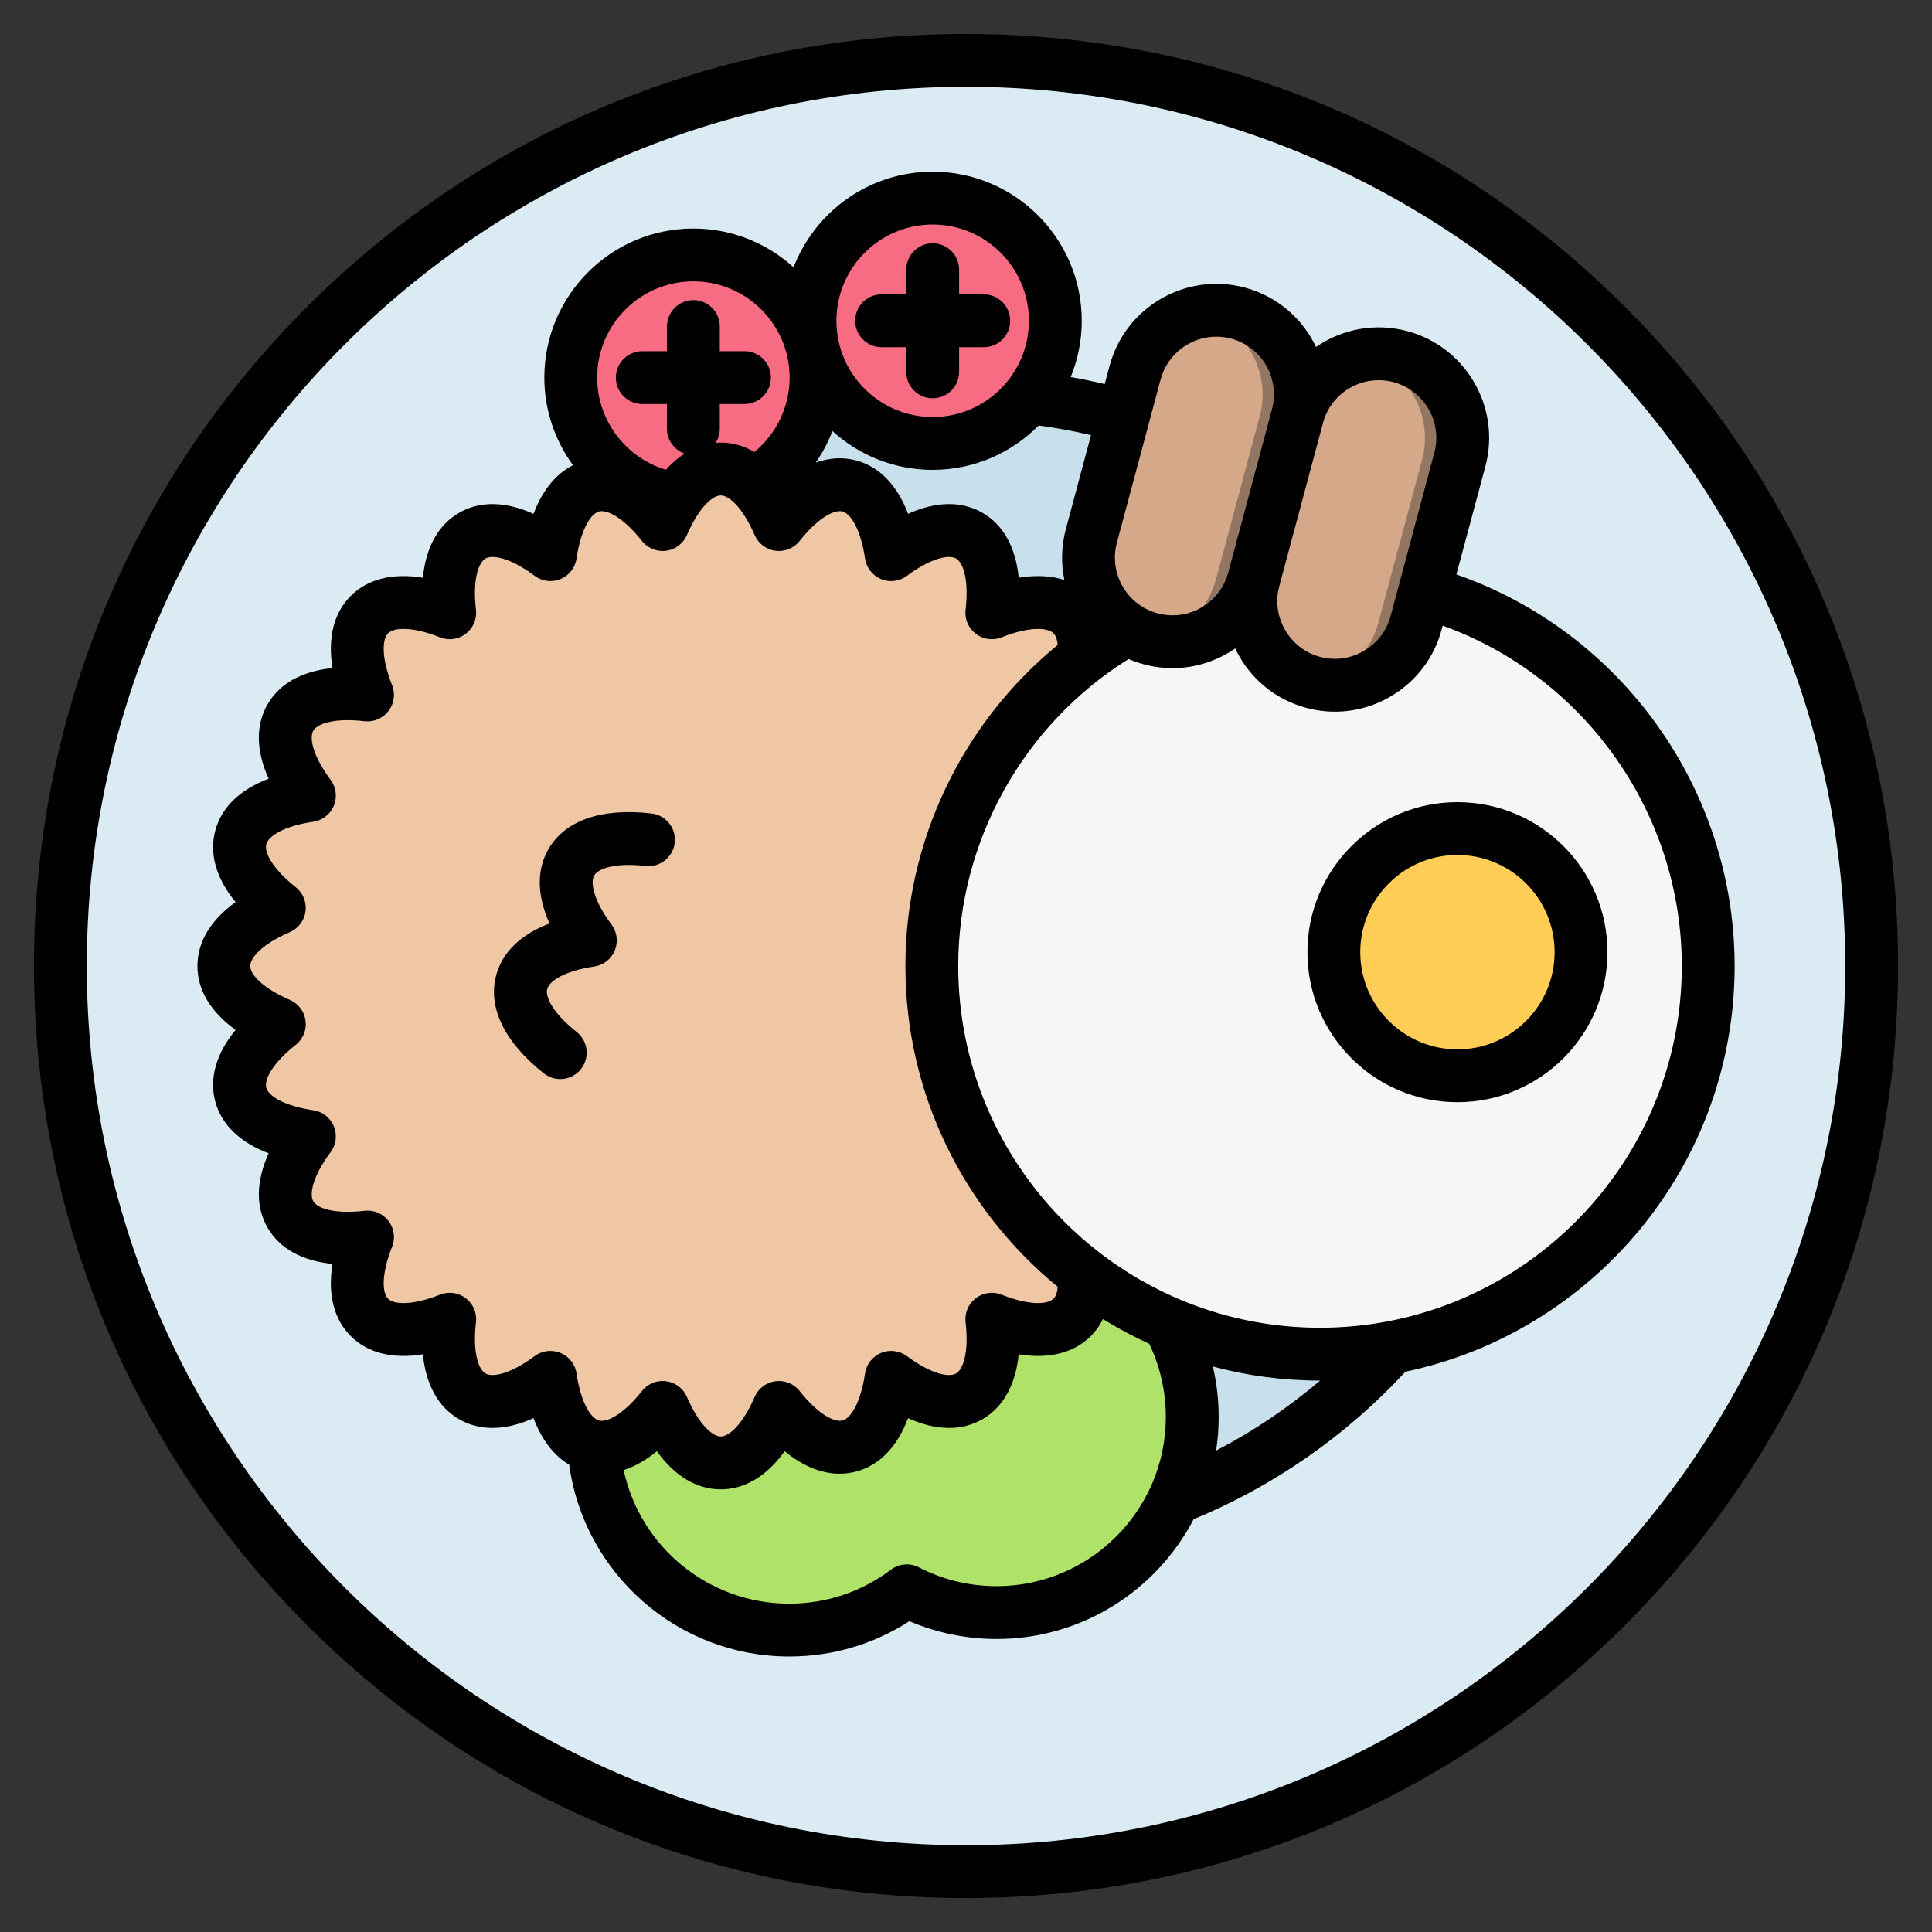 <svg id="Layer_1" enable-background="new 0 0 512 512" viewBox="0 0 512 512" xmlns="http://www.w3.org/2000/svg"><rect x="0" y="0" width="512" height="512" fill="#333333" stroke="none"/><g><g><g clip-rule="evenodd" fill-rule="evenodd"><ellipse cx="256" cy="256" fill="#dbebf3" rx="240" ry="240" transform="matrix(.707 -.707 .707 .707 -106.039 256)"/><circle cx="256" cy="256" fill="#c7e0ec" r="151.51"/></g><g><path clip-rule="evenodd" d="m247.166 117.517c17.904 0 32.505-14.602 32.505-32.506s-14.602-32.506-32.505-32.506-32.506 14.603-32.506 32.506c0 17.904 14.602 32.506 32.506 32.506z" fill="#f76c82" fill-rule="evenodd"/></g><g><circle clip-rule="evenodd" cx="183.76" cy="100.498" fill="#f76c82" fill-rule="evenodd" r="32.506"/></g><path clip-rule="evenodd" d="m157.278 380.132c0-28.641 23.218-51.859 51.859-51.859 8.578 0 16.668 2.084 23.795 5.772 8.676-6.535 19.469-10.41 31.168-10.41 28.641 0 51.859 23.218 51.859 51.859s-23.218 51.859-51.859 51.859c-8.578 0-16.668-2.084-23.795-5.772-8.677 6.535-19.469 10.41-31.168 10.41-28.641 0-51.859-23.218-51.859-51.859z" fill="#afe269" fill-rule="evenodd"/><g><path clip-rule="evenodd" d="m112.792 351.626c-6.375 1.44-11.667.731-14.902-2.504-3.236-3.236-3.944-8.527-2.504-14.902.339-1.499.026-2.926-.91-4.145-.935-1.219-2.233-1.891-3.768-1.952-6.53-.259-11.458-2.312-13.746-6.275s-1.602-9.257 1.438-15.042c.715-1.36.782-2.82.194-4.24s-1.667-2.405-3.134-2.861c-6.241-1.94-10.469-5.2-11.653-9.619-1.185-4.42.848-9.356 5.282-14.157 1.043-1.129 1.485-2.521 1.284-4.045s-.988-2.754-2.288-3.575c-5.526-3.49-8.767-7.732-8.767-12.308s3.241-8.818 8.767-12.308c1.299-.821 2.087-2.051 2.288-3.575.2-1.524-.242-2.916-1.284-4.045-4.434-4.801-6.467-9.737-5.283-14.157 1.184-4.419 5.413-7.679 11.654-9.62 1.467-.456 2.547-1.441 3.135-2.861s.521-2.879-.194-4.24c-3.041-5.785-3.726-11.079-1.439-15.042 2.288-3.963 7.216-6.017 13.746-6.275 1.536-.061 2.833-.733 3.768-1.952.936-1.219 1.249-2.646.91-4.145-1.44-6.375-.732-11.667 2.503-14.902s8.527-3.943 14.902-2.504c1.499.339 2.926.025 4.145-.91 1.22-.935 1.891-2.233 1.952-3.768.259-6.53 2.313-11.458 6.275-13.746 3.963-2.288 9.257-1.603 15.043 1.438 1.36.715 2.82.781 4.24.193 1.419-.588 2.404-1.667 2.861-3.135 1.94-6.241 5.199-10.469 9.619-11.654 4.419-1.184 9.357.848 14.158 5.283 1.129 1.043 2.521 1.485 4.045 1.284s2.754-.988 3.575-2.287c3.49-5.526 7.732-8.767 12.307-8.767s8.819 3.241 12.309 8.767c.821 1.299 2.051 2.087 3.575 2.287 1.524.201 2.916-.242 4.045-1.284 4.801-4.434 9.737-6.468 14.157-5.283 4.42 1.184 7.679 5.413 9.619 11.654.456 1.467 1.441 2.546 2.861 3.135 1.42.588 2.879.522 4.24-.193 5.785-3.041 11.08-3.727 15.043-1.439s6.016 7.216 6.275 13.747c.061 1.536.733 2.833 1.952 3.768s2.646 1.249 4.145.91c6.375-1.44 11.667-.732 14.902 2.504 3.236 3.235 3.944 8.527 2.504 14.902-.339 1.499-.025 2.926.91 4.145.936 1.219 2.233 1.891 3.768 1.952 6.53.259 11.459 2.312 13.746 6.275 2.288 3.963 1.602 9.258-1.439 15.043-.715 1.36-.782 2.82-.194 4.24s1.667 2.405 3.135 2.861c6.241 1.94 10.47 5.199 11.654 9.619s-.848 9.357-5.283 14.158c-1.043 1.129-1.485 2.521-1.284 4.045s.988 2.754 2.288 3.575c5.526 3.489 8.767 7.732 8.767 12.308s-3.241 8.818-8.767 12.308c-1.299.821-2.087 2.051-2.288 3.575-.2 1.524.242 2.916 1.284 4.045 4.434 4.801 6.467 9.737 5.283 14.157s-5.413 7.679-11.654 9.619c-1.467.456-2.547 1.441-3.135 2.861s-.521 2.879.194 4.24c3.041 5.785 3.727 11.08 1.439 15.043s-7.216 6.016-13.747 6.275c-1.536.061-2.833.733-3.768 1.952s-1.249 2.646-.91 4.145c1.44 6.375.732 11.667-2.504 14.902-3.235 3.236-8.527 3.944-14.903 2.504-1.499-.338-2.926-.025-4.145.91-1.219.936-1.891 2.233-1.952 3.768-.259 6.531-2.312 11.459-6.275 13.747s-9.257 1.602-15.043-1.439c-1.36-.715-2.82-.782-4.24-.194s-2.405 1.667-2.861 3.134c-1.94 6.241-5.2 10.47-9.619 11.654-4.42 1.184-9.357-.848-14.157-5.283-1.129-1.043-2.521-1.485-4.045-1.284-1.524.2-2.754.988-3.575 2.287-3.49 5.526-7.732 8.767-12.308 8.767s-8.818-3.241-12.308-8.767c-.821-1.299-2.051-2.087-3.575-2.287-1.524-.201-2.916.241-4.045 1.284-4.801 4.435-9.738 6.468-14.158 5.283s-7.679-5.413-9.619-11.654c-.456-1.467-1.441-2.547-2.861-3.135s-2.879-.522-4.24.194c-5.785 3.041-11.08 3.726-15.042 1.439-3.963-2.288-6.016-7.216-6.275-13.746-.061-1.535-.733-2.833-1.952-3.768-1.217-.938-2.644-1.251-4.143-.912z" fill="#efc7a4" fill-rule="evenodd"/></g><g clip-rule="evenodd" fill-rule="evenodd"><g><ellipse cx="349.812" cy="256" fill="#f4f6f8" rx="102.871" ry="102.871" transform="matrix(.707 -.707 .707 .707 -78.562 322.335)"/><circle cx="386.232" cy="252.336" fill="#fdcd56" r="32.756"/></g><g><g><path d="m332.247 153.553 12.622-18.003-1.023-25.286c3.171-11.834-3.917-24.109-15.75-27.28s-24.109 3.917-27.28 15.75l-11.599 43.29c-3.171 11.833 3.917 24.109 15.75 27.28 11.833 3.17 24.109-3.917 27.28-15.751z" fill="#937661"/><path d="m317.364 82.803c-7.772 1.803-14.35 7.726-16.548 15.931l-11.599 43.29c-3.171 11.833 3.917 24.109 15.75 27.28.244.065.488.125.732.181 7.771-1.803 14.349-7.726 16.547-15.932l11.599-43.289c3.171-11.834-3.917-24.109-15.75-27.28-.243-.065-.487-.124-.731-.181z" fill="#d5a889"/></g><g><path d="m375.276 165.083 11.599-43.289c3.171-11.834-3.917-24.109-15.75-27.28s-24.109 3.917-27.28 15.75l-11.599 43.29c-3.171 11.833 3.917 24.109 15.75 27.28 11.834 3.17 24.11-3.917 27.28-15.751z" fill="#937661"/><path d="m360.394 94.333c-7.772 1.803-14.35 7.726-16.548 15.931l-11.599 43.29c-3.171 11.833 3.917 24.109 15.75 27.28.244.065.488.125.732.181 7.771-1.803 14.349-7.726 16.547-15.932l11.599-43.289c3.171-11.834-3.917-24.109-15.75-27.28-.243-.065-.487-.124-.731-.181z" fill="#d5a889"/></g></g></g></g><path clip-rule="evenodd" d="m148.481 285.967c-1.52 0-3.049-.499-4.343-1.506-10.437-8.254-14.926-17.481-12.648-25.993 1.652-6.159 6.574-10.87 14.149-13.731-3.341-7.388-3.477-14.196-.287-19.716 4.4-7.632 14.107-10.982 27.32-9.434 3.84.452 6.588 3.934 6.136 7.773-.447 3.84-3.938 6.588-7.769 6.131-7.839-.913-12.46.607-13.566 2.527-1.11 1.92-.113 6.692 4.598 13.011 1.468 1.981 1.788 4.588.851 6.86-.941 2.278-3.021 3.901-5.449 4.249-7.811 1.139-11.882 3.811-12.456 5.948-.579 2.15 1.614 6.494 7.802 11.392 3.03 2.391 3.553 6.79 1.148 9.83-1.378 1.742-3.425 2.659-5.486 2.659zm85.151-193.957c-3.873 0-7.002-3.129-7.002-7.002 0-3.858 3.129-7.002 7.002-7.002h6.541v-6.536c0-3.863 3.129-7.002 6.997-7.002 3.859 0 7.002 3.139 7.002 7.002v6.536h6.536c3.863 0 7.002 3.143 7.002 7.002 0 3.873-3.138 7.002-7.002 7.002h-6.536v6.541c0 3.868-3.143 6.997-7.002 6.997-3.868 0-6.997-3.13-6.997-6.997v-6.541zm152.6 186.08c-14.201 0-25.749-11.552-25.749-25.753 0-14.211 11.547-25.758 25.749-25.758 14.206 0 25.758 11.547 25.758 25.758 0 14.201-11.552 25.753-25.758 25.753zm0-65.51c-21.923 0-39.752 17.829-39.752 39.757 0 21.923 17.829 39.752 39.752 39.752 21.928 0 39.757-17.829 39.757-39.752 0-21.928-17.829-39.757-39.757-39.757zm-36.42 139.288c52.866 0 95.88-43.008 95.88-95.87 0-40.51-25.73-76.639-63.36-90.2l-.292 1.092c-2.019 7.529-6.87 13.839-13.651 17.759-4.531 2.612-9.547 3.953-14.629 3.953-2.527 0-5.068-.334-7.571-1.012-7.529-2.009-13.839-6.861-17.759-13.651-.391-.678-.748-1.378-1.087-2.089-4.823 3.317-10.592 5.218-16.615 5.218-2.508 0-5.049-.329-7.566-1.007-1.412-.372-2.772-.852-4.08-1.412-27.932 17.457-45.14 48.279-45.14 81.349-.001 52.861 43.008 95.87 95.87 95.87zm-27.532 32.553c.452-2.913.682-5.891.682-8.931 0-4.498-.522-8.983-1.544-13.35 9.063 2.428 18.582 3.727 28.393 3.727h.028c-8.45 7.213-17.715 13.453-27.559 18.554zm-58.18 35.926c-7.251 0-14.182-1.68-20.582-4.988-2.39-1.228-5.27-.993-7.416.631-7.821 5.887-17.142 8.997-26.963 8.997-21.391 0-39.503-15.076-43.86-35.4 2.95-.96 5.91-2.63 8.799-4.997 4.729 6.578 10.55 10.098 16.93 10.098 6.381 0 12.201-3.52 16.931-10.098 6.268 5.129 12.799 7.03 18.972 5.379 6.159-1.652 10.87-6.569 13.74-14.14 7.378 3.331 14.187 3.472 19.707.282s8.799-9.152 9.609-17.213c7.99 1.313 14.601-.32 19.114-4.828 1.11-1.101 2.268-2.579 3.209-4.503 3.938 2.433 8.027 4.621 12.272 6.541 2.88 6.009 4.395 12.663 4.395 19.382.001 24.737-20.115 44.857-44.857 44.857zm-122.418-60.96c1.976-1.468 4.588-1.788 6.861-.847 2.277.941 3.887 3.016 4.249 5.458 1.139 7.802 3.807 11.872 5.948 12.451 2.141.569 6.489-1.619 11.382-7.811 1.529-1.929 3.958-2.932 6.409-2.597 2.438.32 4.541 1.91 5.51 4.169 3.12 7.237 6.757 10.479 8.969 10.479 2.221 0 5.849-3.242 8.978-10.479.974-2.273 3.072-3.849 5.515-4.169 2.438-.325 4.88.668 6.409 2.597 4.889 6.192 9.228 8.38 11.378 7.811 2.141-.579 4.809-4.649 5.952-12.451.358-2.442 1.967-4.517 4.249-5.458 2.268-.941 4.88-.621 6.861.847 6.32 4.724 11.1 5.703 13.011 4.602 1.915-1.111 3.449-5.731 2.527-13.571-.292-2.451.729-4.87 2.691-6.371 1.953-1.496 4.55-1.859 6.851-.95 7.317 2.922 12.187 2.644 13.759 1.073.729-.729 1.021-1.939 1.12-3.148-24.619-20.163-40.369-50.791-40.369-85.024 0-33.179 15.109-64.4 40.359-85.08-.099-1.186-.391-2.367-1.111-3.087-1.572-1.572-6.432-1.849-13.759 1.068-2.292.908-4.899.551-6.851-.95-1.962-1.511-2.983-3.92-2.691-6.367.922-7.839-.612-12.465-2.527-13.571-1.925-1.11-6.691-.122-13.011 4.597-1.981 1.468-4.583 1.793-6.861.852-2.282-.95-3.891-3.021-4.249-5.458-1.143-7.802-3.811-11.872-5.952-12.455-2.141-.57-6.489 1.623-11.378 7.811-1.529 1.929-3.962 2.922-6.409 2.602-2.442-.32-4.541-1.911-5.515-4.169-3.129-7.242-6.757-10.493-8.978-10.493-2.212 0-5.849 3.251-8.969 10.493-.979 2.259-3.073 3.849-5.51 4.169s-4.88-.673-6.409-2.602c-4.894-6.188-9.232-8.381-11.382-7.811-2.141.583-4.809 4.654-5.948 12.455-.362 2.438-1.971 4.508-4.249 5.458-2.282.941-4.884.617-6.861-.861-6.319-4.71-11.091-5.698-13.011-4.588-1.92 1.106-3.449 5.731-2.532 13.571.292 2.447-.739 4.856-2.692 6.367-1.958 1.501-4.56 1.859-6.846.95-7.331-2.917-12.192-2.64-13.759-1.068-1.572 1.558-1.84 6.428 1.068 13.759.908 2.292.55 4.889-.951 6.837-1.501 1.962-3.92 2.983-6.371 2.701-7.83-.917-12.46.602-13.557 2.522-1.111 1.92-.123 6.691 4.588 13.02 1.473 1.967 1.788 4.579.852 6.861-.941 2.268-3.012 3.887-5.449 4.24-7.811 1.139-11.881 3.807-12.451 5.957-.579 2.141 1.609 6.494 7.797 11.383 1.943 1.529 2.922 3.957 2.602 6.399-.32 2.451-1.901 4.541-4.169 5.52-7.242 3.119-10.484 6.748-10.484 8.968 0 2.221 3.242 5.854 10.484 8.969 2.268.983 3.849 3.073 4.169 5.52.32 2.442-.659 4.875-2.602 6.404-6.188 4.889-8.376 9.237-7.797 11.378.57 2.141 4.64 4.809 12.451 5.962 2.438.348 4.508 1.972 5.449 4.24.936 2.278.621 4.889-.852 6.861-4.71 6.329-5.699 11.1-4.588 13.02 1.096 1.92 5.717 3.44 13.557 2.527 2.451-.301 4.87.734 6.371 2.692 1.501 1.948 1.859 4.55.951 6.837-2.908 7.331-2.64 12.192-1.068 13.764 1.567 1.572 6.428 1.849 13.759-1.073 2.287-.908 4.889-.546 6.846.95 1.953 1.501 2.983 3.92 2.692 6.371-.918 7.83.612 12.46 2.532 13.571 1.911 1.099 6.678.121 13.012-4.604zm42.067-284.829c14.074 0 25.509 11.439 25.509 25.513 0 7.698-3.496 14.916-9.345 19.716-2.79-1.638-5.783-2.489-8.903-2.489-.447 0-.908.033-1.36.061.701-1.078 1.101-2.372 1.101-3.75v-6.541h6.541c3.868 0 7.002-3.138 7.002-6.997 0-3.873-3.134-7.002-7.002-7.002h-6.541v-6.541c0-3.868-3.129-7.002-7.002-7.002-3.859 0-6.997 3.134-6.997 7.002v6.541h-6.541c-3.858 0-7.002 3.129-7.002 7.002 0 3.859 3.143 6.997 7.002 6.997h6.541v6.541c0 3.049 1.957 5.642 4.686 6.602-1.75 1.111-3.416 2.541-4.988 4.277-10.602-3.181-18.201-13.067-18.201-24.417.001-14.074 11.44-25.513 25.5-25.513zm63.421-15.058c-14.069 0-25.509 11.449-25.509 25.508 0 14.07 11.439 25.509 25.509 25.509 14.06 0 25.499-11.439 25.499-25.509 0-14.059-11.439-25.508-25.499-25.508zm41.959 55.807-6.668 24.901c-1.2 4.47-1.308 9.063-.39 13.481-3.501-1.129-7.581-1.332-12.103-.593-.8-8.061-4.075-14.018-9.609-17.208-5.52-3.19-12.329-3.049-19.707.282-2.87-7.581-7.581-12.493-13.74-14.145-3.491-.937-7.11-.729-10.733.565 1.812-2.602 3.289-5.402 4.423-8.362 7.016 6.39 16.347 10.291 26.567 10.291 10.969 0 20.912-4.513 28.083-11.759 4.659.627 9.299 1.479 13.877 2.547zm18.45-14.756c1.831-6.823 8.013-11.331 14.761-11.331 1.298 0 2.63.17 3.953.527 8.126 2.174 12.968 10.559 10.794 18.69 0 0 0 .014-.009.014h.009l-11.594 43.286c-2.184 8.141-10.573 12.983-18.714 10.799-8.141-2.178-12.978-10.568-10.799-18.709zm61.742.729c8.131 2.179 12.983 10.569 10.79 18.7l-11.59 43.291c-1.049 3.92-3.59 7.199-7.129 9.251-3.553 2.047-7.661 2.597-11.58 1.548-3.92-1.049-7.199-3.581-9.251-7.129-2.052-3.553-2.597-7.661-1.548-11.571l11.599-43.291c0-.009 0-.009 0-.019 2.188-8.121 10.568-12.963 18.709-10.78zm16.638 50.956 7.679-28.629c4.183-15.599-5.11-31.677-20.699-35.86-8.611-2.296-17.359-.499-24.177 4.202-3.562-7.482-10.244-13.42-18.85-15.73-15.589-4.178-31.682 5.11-35.851 20.7l-1.308 4.861c-2.983-.711-5.981-1.327-9.011-1.859 1.887-4.611 2.931-9.642 2.931-14.912 0-21.782-17.721-39.512-39.503-39.512-16.789 0-31.16 10.545-36.868 25.344-7.021-6.381-16.342-10.282-26.553-10.282-21.777 0-39.498 17.721-39.498 39.512 0 8.588 2.809 16.648 7.59 23.208-4.569 2.32-8.131 6.719-10.46 12.893-7.378-3.332-14.192-3.473-19.711-.282-5.529 3.19-8.809 9.147-9.609 17.208-7.999-1.308-14.611.32-19.118 4.833-4.513 4.508-6.131 11.119-4.823 19.109-8.061.809-14.027 4.089-17.218 9.609-3.19 5.534-3.049 12.333.292 19.721-7.58 2.861-12.493 7.571-14.14 13.731-1.661 6.159.235 12.7 5.379 18.968-6.588 4.734-10.112 10.55-10.112 16.93 0 6.381 3.524 12.201 10.112 16.93-5.143 6.273-7.04 12.808-5.393 18.968 1.661 6.164 6.574 10.875 14.154 13.731-3.341 7.392-3.482 14.192-.292 19.721 3.19 5.52 9.147 8.8 17.218 9.6-1.308 8.004.31 14.611 4.823 19.123 4.508 4.508 11.119 6.141 19.118 4.828.8 8.061 4.08 14.022 9.609 17.213 5.52 3.19 12.333 3.049 19.711-.292 2.16 5.717 5.369 9.919 9.463 12.347 3.939 28.831 28.727 50.819 58.297 50.819 11.43 0 22.361-3.218 31.852-9.359 7.27 3.101 15.171 4.72 23.109 4.72 22.681 0 42.392-12.898 52.222-31.739 21.189-8.729 40.496-22.177 56.127-39.089 49.761-10.46 87.24-54.692 87.24-107.521-.001-46.821-29.989-88.522-73.732-103.763zm-129.957 336.765c128.48 0 232.999-104.524 232.999-233.003s-104.519-232.999-232.999-232.999c-128.47 0-233.003 104.519-233.003 232.998s104.533 233.004 233.003 233.004zm174.66-407.663c-46.651-46.65-108.684-72.338-174.66-72.338-65.971 0-127.999 25.688-174.65 72.338-46.66 46.66-72.352 108.679-72.352 174.66s25.692 128 72.352 174.664c46.651 46.646 108.679 72.338 174.65 72.338 65.976 0 128.009-25.692 174.66-72.338 46.65-46.665 72.338-108.683 72.338-174.664s-25.688-128-72.338-174.66z" fill-rule="evenodd"/></g></svg>